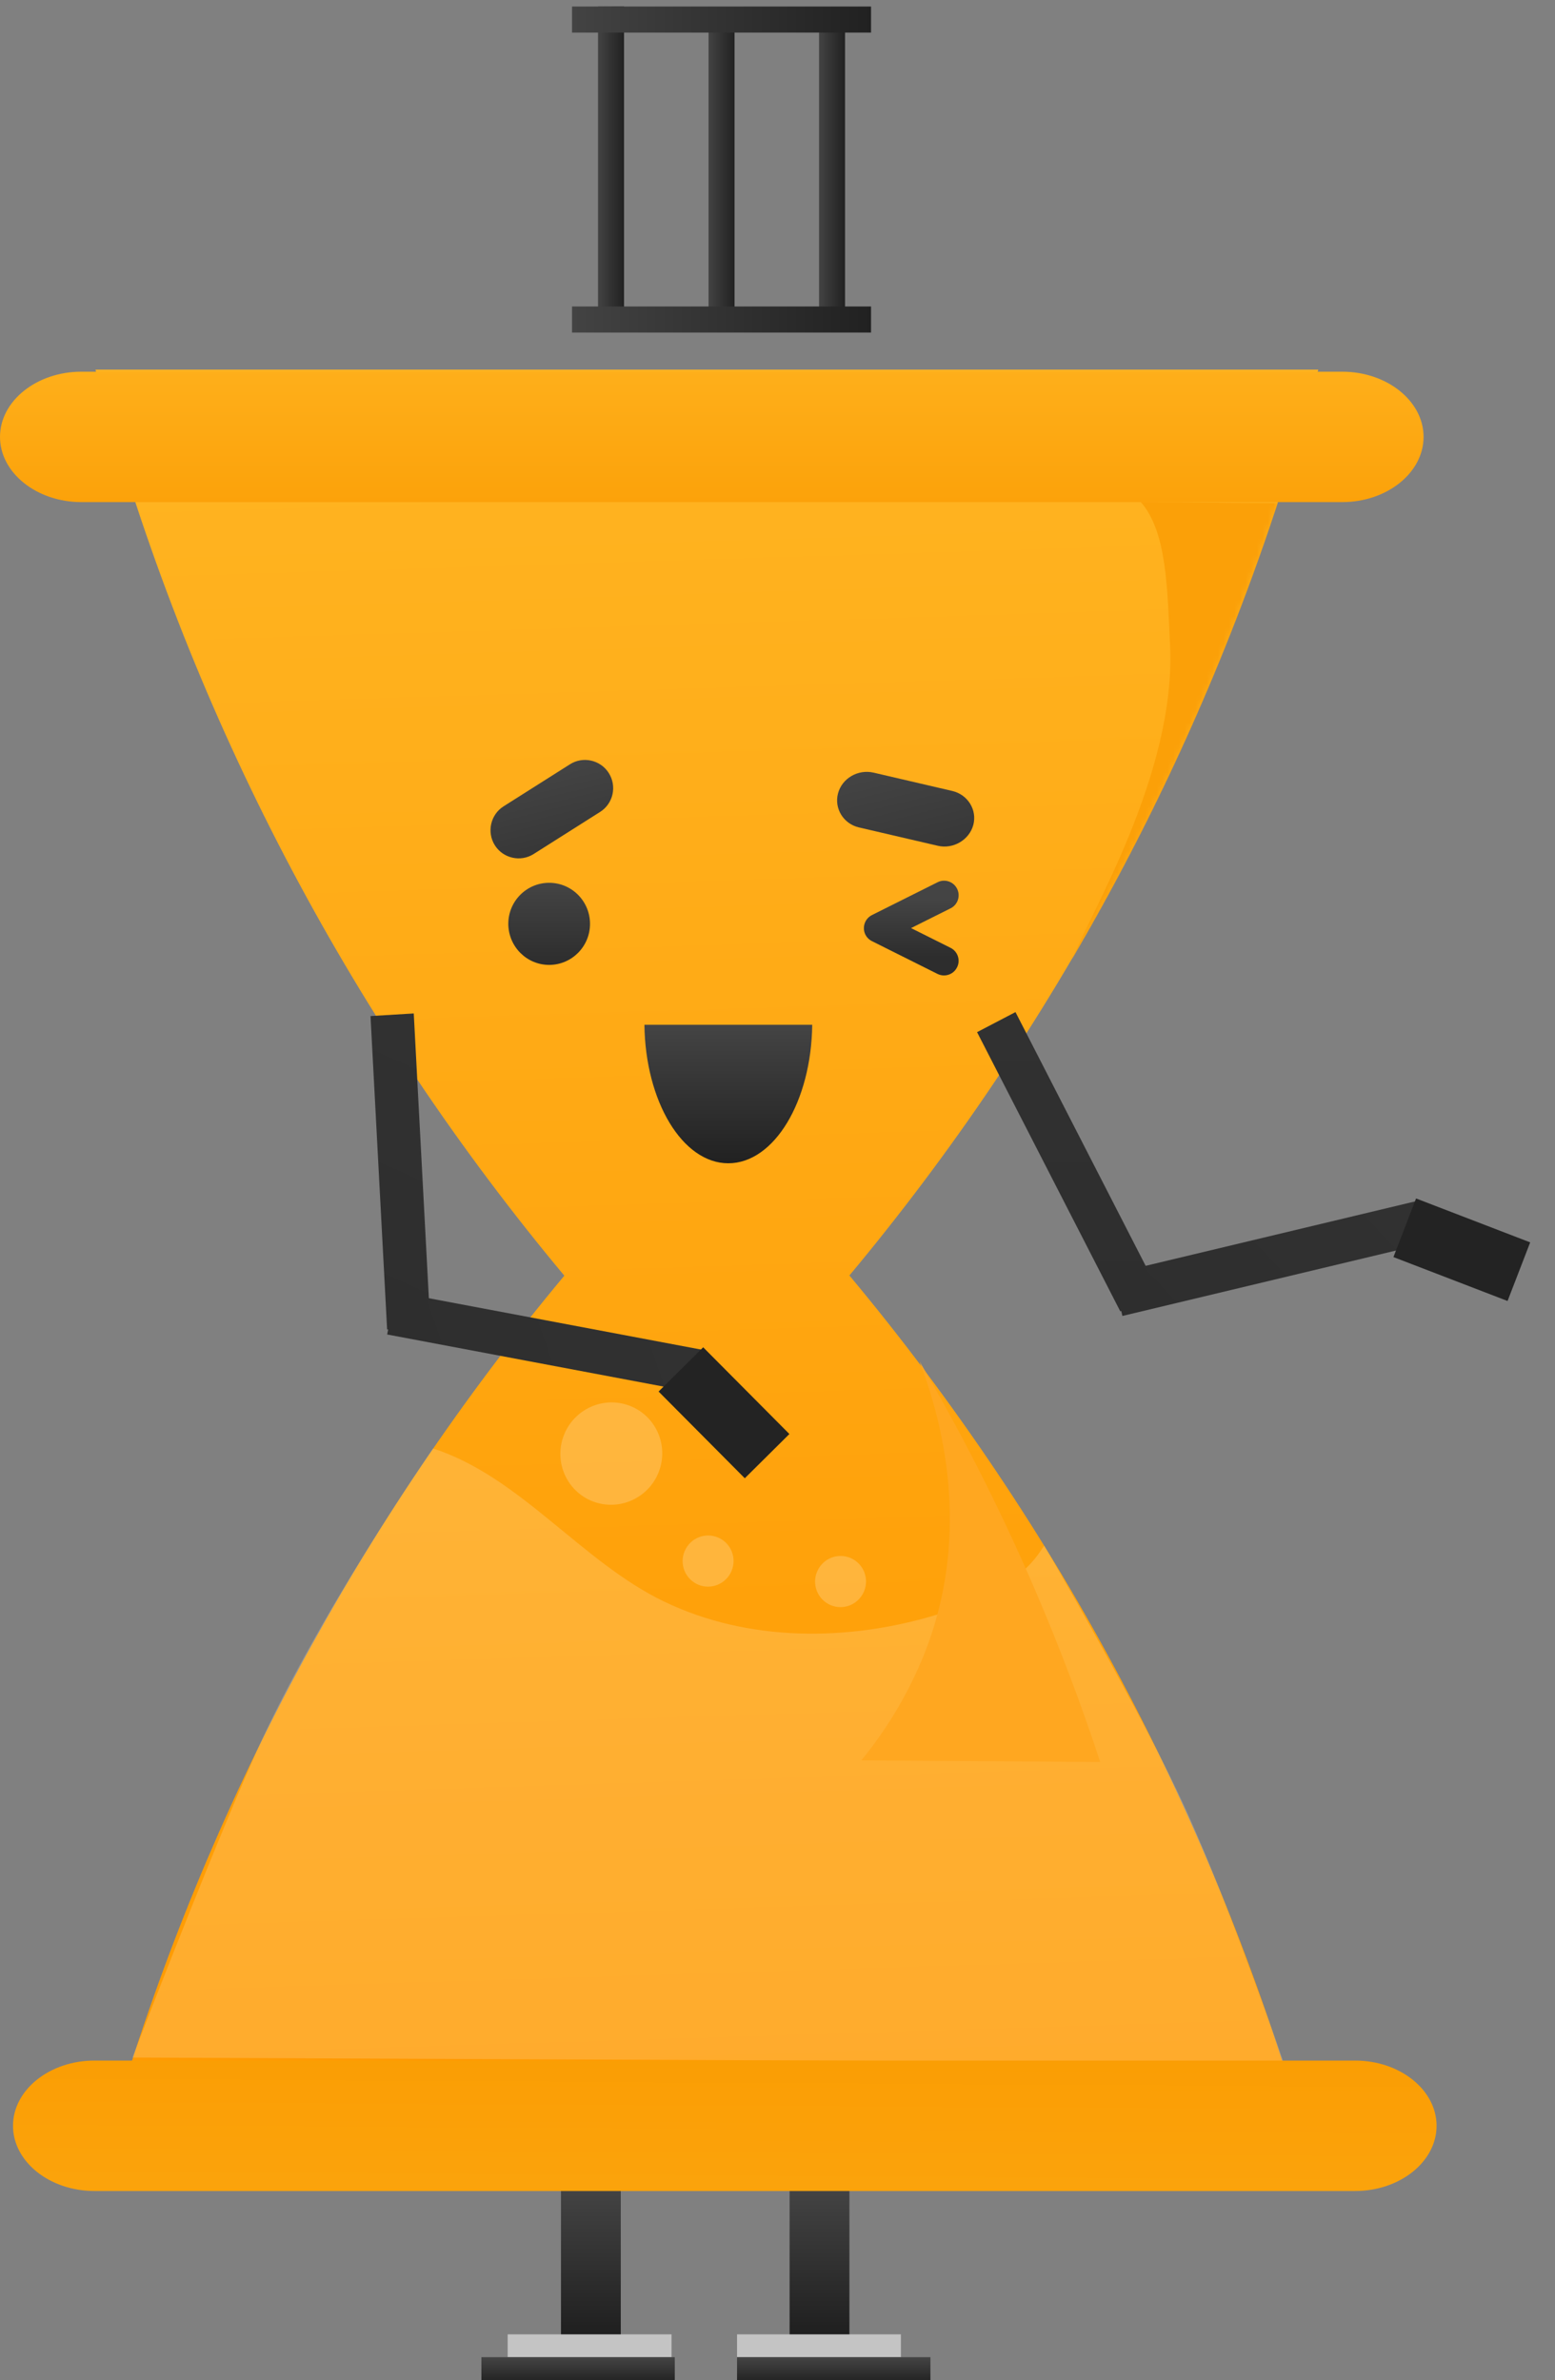 <?xml version="1.0" encoding="UTF-8"?> <svg xmlns="http://www.w3.org/2000/svg" width="279" height="427" viewBox="0 0 279 427" fill="none"><rect x="0" y="0" width="279" height="427" fill="#808080" stroke="none"/> <g clip-path="url(#clip0)"> <path d="M234.077 382.87L236.527 391.372H17.127L20.838 378.884C37.217 323.827 64.619 272.791 101.253 228.862C63.705 183.869 35.846 131.419 19.576 74.818L17.127 66.315H236.527L232.816 78.803C216.437 133.861 189.035 184.897 152.401 228.826C189.949 273.819 217.808 326.269 234.077 382.87Z" fill="url(#paint0_linear)"></path> <mask id="mask0" style="mask-type:alpha" maskUnits="userSpaceOnUse" x="17" y="66" width="220" height="326"> <path d="M234.077 382.87L236.527 391.372H17.127L20.838 378.884C37.217 323.827 64.619 272.791 101.253 228.862C63.705 183.869 35.846 131.419 19.576 74.818L17.127 66.315H236.527L232.816 78.803C216.437 133.861 189.035 184.897 152.401 228.826C189.949 273.819 217.808 326.269 234.077 382.87Z" fill="url(#paint1_linear)"></path> </mask> <g mask="url(#mask0)"> <path opacity="0.2" d="M118.369 263.578C119.932 258.749 117.313 253.583 112.514 252.037C107.714 250.491 102.555 253.157 100.993 257.987C99.43 262.816 102.049 267.981 106.849 269.527C111.648 271.063 116.807 268.407 118.369 263.578Z" fill="white"></path> <path d="M204.684 90.079C209.361 95.379 209.443 105.569 209.933 115.816C211.032 138.809 195.32 164.342 192.393 172.075C199.332 160.224 206.47 146.736 213.246 131.633C219.847 116.939 225.096 103.018 229.271 90.243C212.511 90.196 221.456 90.138 204.684 90.079Z" fill="#FBA008"></path> </g> <path d="M175.308 185.173L182.199 181.573L207.901 231.672L201.01 235.272L175.308 185.173Z" fill="url(#paint2_linear)"></path> <path d="M199.636 228.509L201.381 236.089L256.117 223.003L254.371 215.424L199.636 228.509Z" fill="url(#paint3_linear)"></path> <path d="M254.072 215.009L250.013 225.525L270.488 233.405L274.547 222.888L254.072 215.009Z" fill="#232323"></path> <path d="M66.476 182.285L74.237 181.817L77.218 238.045L69.457 238.514L66.476 182.285Z" fill="url(#paint4_linear)"></path> <path d="M70.967 231.78L69.463 239.411L124.766 249.839L126.27 242.209L70.967 231.78Z" fill="url(#paint5_linear)"></path> <path d="M126.166 241.709L118.164 249.648L133.631 265.207L141.633 257.268L126.166 241.709Z" fill="#232323"></path> <path d="M111.382 392.254H100.651V419.709H111.382V392.254Z" fill="url(#paint6_linear)"></path> <path d="M120.484 418.791H91.09V422.905H120.484V418.791Z" fill="#C4C4C4"></path> <path d="M121.07 422.887H86.374V427H121.07V422.887Z" fill="url(#paint7_linear)"></path> <path d="M152.403 392.254H141.673V419.709H152.403V392.254Z" fill="url(#paint8_linear)"></path> <path d="M161.635 418.791H132.24V422.905H161.635V418.791Z" fill="#C4C4C4"></path> <path d="M132.24 422.887H166.936V427H132.24V422.887Z" fill="url(#paint9_linear)"></path> <path d="M98.531 173.107C102.571 173.107 105.861 169.819 105.861 165.742C105.861 161.684 102.589 158.378 98.531 158.378C94.491 158.378 91.2 161.665 91.2 165.742C91.219 169.819 94.491 173.107 98.531 173.107Z" fill="url(#paint10_linear)"></path> <path d="M107.673 145.66L95.737 153.221C93.402 154.702 90.265 153.995 88.785 151.647C87.306 149.3 88.003 146.151 90.338 144.67L102.274 137.11C104.609 135.629 107.746 136.336 109.226 138.683C110.727 141.044 110.025 144.175 107.673 145.66Z" fill="url(#paint11_linear)"></path> <path d="M115.623 183.85C115.788 197.605 122.46 208.697 130.668 208.697C138.894 208.697 145.566 197.605 145.731 183.85H115.623Z" fill="url(#paint12_linear)"></path> <path d="M240.824 90.08H14.595C6.568 90.08 0 84.816 0 78.381C0 71.947 6.568 66.683 14.595 66.683H240.824C248.851 66.683 255.419 71.947 255.419 78.381C255.419 84.816 248.851 90.08 240.824 90.08Z" fill="url(#paint13_linear)"></path> <g opacity="0.42"> <path opacity="0.4" d="M168.014 289.704C183.973 284.874 186.459 278.226 187.373 277.308C187.373 277.308 204.959 307.389 212.965 325.056C220.607 341.897 230.332 370.05 230.332 370.05L23.765 369.132C23.765 369.132 36.908 334.845 45.701 314.956C56.669 290.163 77.691 259.861 77.691 259.861C93.394 264.93 104.307 280.21 119.206 287.353C134.251 294.571 152.056 294.534 168.014 289.704Z" fill="white"></path> </g> <path d="M243.157 393.074H16.928C8.901 393.074 2.333 387.81 2.333 381.375C2.333 374.941 8.901 369.677 16.928 369.677H243.157C251.184 369.677 257.752 374.941 257.752 381.375C257.752 387.81 251.184 393.074 243.157 393.074Z" fill="url(#paint14_linear)"></path> <path opacity="0.2" d="M154.57 286.334C156.008 284.246 155.485 281.383 153.407 279.951C151.329 278.52 148.492 279.045 147.054 281.133C145.616 283.222 146.139 286.085 148.218 287.516C150.296 288.961 153.132 288.423 154.57 286.334Z" fill="white"></path> <path opacity="0.2" d="M130.805 282.66C132.242 280.572 131.72 277.709 129.641 276.278C127.563 274.846 124.726 275.371 123.289 277.46C121.851 279.548 122.374 282.411 124.452 283.842C126.53 285.287 129.367 284.749 130.805 282.66Z" fill="white"></path> <path d="M168.265 151.737L154.111 148.443C151.336 147.8 149.642 145.04 150.355 142.349C151.065 139.641 153.93 137.973 156.722 138.611L170.877 141.906C173.655 142.566 175.345 145.309 174.632 147.999C173.901 150.694 171.039 152.38 168.265 151.737Z" fill="url(#paint15_linear)"></path> <g clip-path="url(#clip1)"> <path d="M111.964 1.17H107.299V57.323H111.964V1.17Z" fill="url(#paint16_linear)"></path> <path d="M131.79 2.34H127.125V58.493H131.79V2.34Z" fill="url(#paint17_linear)"></path> <path d="M151.618 2.34H146.953V58.493H151.618V2.34Z" fill="url(#paint18_linear)"></path> <path d="M156.283 1.17H102.634V5.849H156.283V1.17Z" fill="url(#paint19_linear)"></path> <path d="M156.283 54.983H102.634V59.663H156.283V54.983Z" fill="url(#paint20_linear)"></path> </g> <path d="M154.54 315.82C157.44 312.28 160.72 307.6 163.6 301.73C165.18 298.55 166.64 294.99 167.8 291.03C173.59 271.27 168.49 253.44 164.99 244.25C171.95 256.13 179.05 269.76 185.66 285.12C190.33 295.97 194.2 306.36 197.4 316.11C183.11 316.01 168.83 315.91 154.54 315.82Z" fill="#FFA720"></path> <path d="M169.373 175C168.98 175 168.575 174.908 168.209 174.725L156.439 168.842C155.549 168.398 154.987 167.496 155 166.502C155 165.509 155.563 164.607 156.452 164.162L168.222 158.279C169.516 157.625 171.086 158.161 171.727 159.456C172.367 160.75 171.844 162.319 170.55 162.959L163.461 166.502L170.55 170.045C171.844 170.686 172.367 172.268 171.713 173.549C171.256 174.477 170.327 175 169.373 175Z" fill="url(#paint21_linear)"></path> </g> <defs> <linearGradient id="paint0_linear" x1="136.457" y1="382.545" x2="127.07" y2="83.062" gradientUnits="userSpaceOnUse"> <stop stop-color="#FF9900"></stop> <stop offset="1" stop-color="#FFB320"></stop> </linearGradient> <linearGradient id="paint1_linear" x1="161.533" y1="370.847" x2="70.057" y2="88.488" gradientUnits="userSpaceOnUse"> <stop stop-color="#FF9B05"></stop> <stop offset="1" stop-color="#FFB800"></stop> </linearGradient> <linearGradient id="paint2_linear" x1="191.605" y1="181.579" x2="191.605" y2="235.277" gradientUnits="userSpaceOnUse"> <stop stop-color="#313131"></stop> <stop offset="1" stop-color="#2E2E2E"></stop> </linearGradient> <linearGradient id="paint3_linear" x1="247.049" y1="207.664" x2="208.681" y2="243.838" gradientUnits="userSpaceOnUse"> <stop stop-color="#313131"></stop> <stop offset="1" stop-color="#2E2E2E"></stop> </linearGradient> <linearGradient id="paint4_linear" x1="82.819" y1="185.666" x2="60.872" y2="234.674" gradientUnits="userSpaceOnUse"> <stop stop-color="#313131"></stop> <stop offset="1" stop-color="#2E2E2E"></stop> </linearGradient> <linearGradient id="paint5_linear" x1="122.759" y1="232.134" x2="72.957" y2="249.467" gradientUnits="userSpaceOnUse"> <stop stop-color="#313131"></stop> <stop offset="1" stop-color="#2E2E2E"></stop> </linearGradient> <linearGradient id="paint6_linear" x1="106.018" y1="392.259" x2="106.018" y2="419.714" gradientUnits="userSpaceOnUse"> <stop stop-color="#444444"></stop> <stop offset="1" stop-color="#1E1E1E"></stop> </linearGradient> <linearGradient id="paint7_linear" x1="103.722" y1="422.905" x2="103.722" y2="427.018" gradientUnits="userSpaceOnUse"> <stop stop-color="#444444"></stop> <stop offset="1" stop-color="#252525"></stop> </linearGradient> <linearGradient id="paint8_linear" x1="147.038" y1="392.259" x2="147.038" y2="419.714" gradientUnits="userSpaceOnUse"> <stop stop-color="#444444"></stop> <stop offset="1" stop-color="#1E1E1E"></stop> </linearGradient> <linearGradient id="paint9_linear" x1="149.588" y1="422.905" x2="149.588" y2="427.018" gradientUnits="userSpaceOnUse"> <stop stop-color="#444444"></stop> <stop offset="1" stop-color="#252525"></stop> </linearGradient> <linearGradient id="paint10_linear" x1="98.532" y1="158.408" x2="98.532" y2="173.12" gradientUnits="userSpaceOnUse"> <stop stop-color="#444444"></stop> <stop offset="1" stop-color="#2D2D2D"></stop> </linearGradient> <linearGradient id="paint11_linear" x1="97.304" y1="138.003" x2="100.712" y2="152.321" gradientUnits="userSpaceOnUse"> <stop stop-color="#444444"></stop> <stop offset="1" stop-color="#373737"></stop> </linearGradient> <linearGradient id="paint12_linear" x1="130.677" y1="183.855" x2="130.677" y2="208.702" gradientUnits="userSpaceOnUse"> <stop stop-color="#444444"></stop> <stop offset="1" stop-color="#212121"></stop> </linearGradient> <linearGradient id="paint13_linear" x1="127.71" y1="60.833" x2="127.71" y2="104.703" gradientUnits="userSpaceOnUse"> <stop stop-color="#FFB21E"></stop> <stop offset="1" stop-color="#FA9A00"></stop> </linearGradient> <linearGradient id="paint14_linear" x1="130.626" y1="349.204" x2="130.039" y2="446.303" gradientUnits="userSpaceOnUse"> <stop offset="0.145" stop-color="#FA9C02"></stop> <stop offset="1" stop-color="#FEB01C"></stop> </linearGradient> <linearGradient id="paint15_linear" x1="160.505" y1="137.075" x2="164.48" y2="153.264" gradientUnits="userSpaceOnUse"> <stop stop-color="#444444"></stop> <stop offset="1" stop-color="#373737"></stop> </linearGradient> <linearGradient id="paint16_linear" x1="107.295" y1="29.251" x2="111.954" y2="29.251" gradientUnits="userSpaceOnUse"> <stop stop-color="#434343"></stop> <stop offset="1" stop-color="#212121"></stop> </linearGradient> <linearGradient id="paint17_linear" x1="127.122" y1="30.421" x2="131.782" y2="30.421" gradientUnits="userSpaceOnUse"> <stop stop-color="#434343"></stop> <stop offset="1" stop-color="#212121"></stop> </linearGradient> <linearGradient id="paint18_linear" x1="146.949" y1="30.421" x2="151.608" y2="30.421" gradientUnits="userSpaceOnUse"> <stop stop-color="#434343"></stop> <stop offset="1" stop-color="#212121"></stop> </linearGradient> <linearGradient id="paint19_linear" x1="102.634" y1="3.506" x2="156.283" y2="3.506" gradientUnits="userSpaceOnUse"> <stop stop-color="#434343"></stop> <stop offset="1" stop-color="#212121"></stop> </linearGradient> <linearGradient id="paint20_linear" x1="102.632" y1="57.32" x2="156.282" y2="57.32" gradientUnits="userSpaceOnUse"> <stop stop-color="#434343"></stop> <stop offset="1" stop-color="#212121"></stop> </linearGradient> <linearGradient id="paint21_linear" x1="163.488" y1="161.403" x2="163.488" y2="171.601" gradientUnits="userSpaceOnUse"> <stop stop-color="#444444"></stop> <stop offset="1" stop-color="#2D2D2D"></stop> </linearGradient> <clipPath id="clip0"> <rect width="279" height="427" fill="white"></rect> </clipPath> <clipPath id="clip1"> <rect width="53.65" height="58.493" fill="white" transform="translate(102.634 1.17)"></rect> </clipPath> </defs> </svg> 